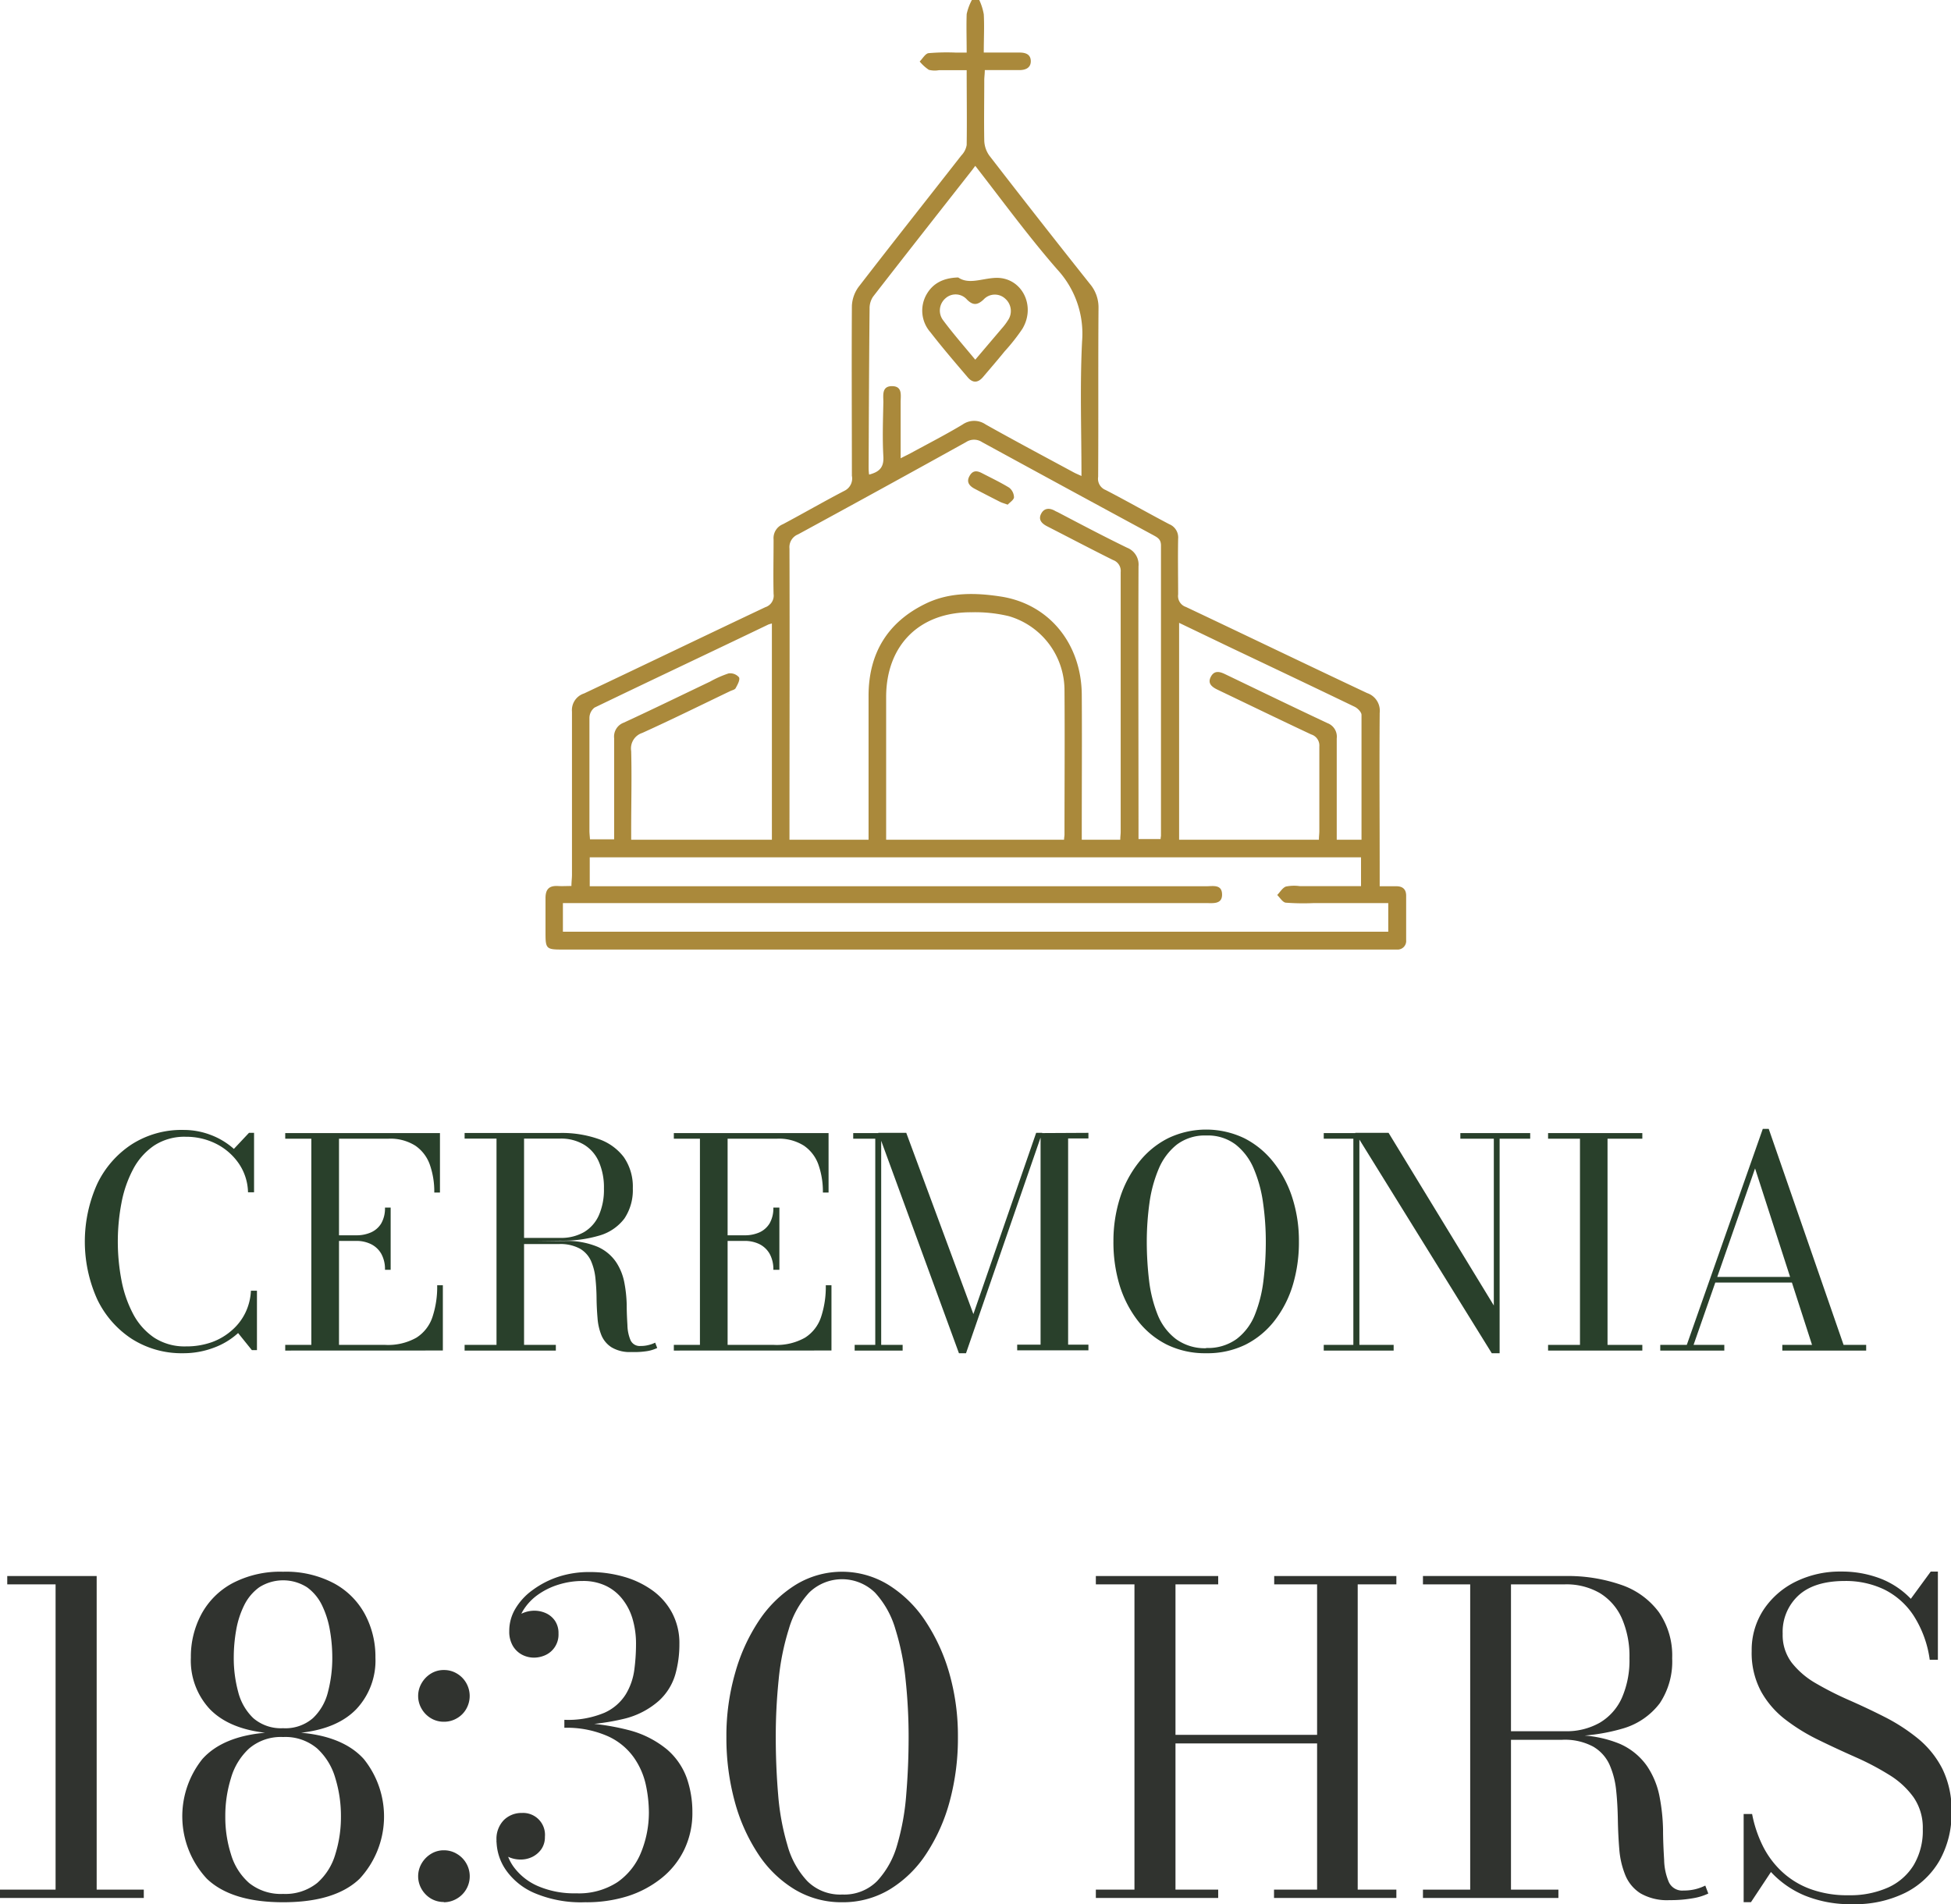 <svg xmlns="http://www.w3.org/2000/svg" viewBox="0 0 322.92 315.2"><defs><style>.cls-1{fill:#30332f;}.cls-2{fill:#aa893b;}.cls-3{fill:#29402b;}</style></defs><g id="Capa_2" data-name="Capa 2"><g id="Capa_1-2" data-name="Capa 1"><path class="cls-1" d="M0,314.17v-1.38H23.8v1.38Zm9.2-.39V262.26h-8v-1.38H16v52.9Z"></path><path class="cls-1" d="M46.86,314.88c-5.7,0-9.92-1.3-12.63-3.9a15.17,15.17,0,0,1-.73-19.81q3.34-3.72,10.38-4.35c-4-.46-7.08-1.76-9.17-3.93a11.78,11.78,0,0,1-3.12-8.51,14.89,14.89,0,0,1,1.72-7.14,12.65,12.65,0,0,1,5.13-5.15,17,17,0,0,1,8.42-1.92,16.94,16.94,0,0,1,8.42,1.92,12.62,12.62,0,0,1,5.14,5.15,14.89,14.89,0,0,1,1.72,7.14A11.74,11.74,0,0,1,59,282.89c-2.08,2.17-5.14,3.47-9.16,3.93q7,.63,10.37,4.35A15.16,15.16,0,0,1,59.51,311Q55.46,314.88,46.86,314.88Zm0-1.38a8.43,8.43,0,0,0,5.64-1.81,10.09,10.09,0,0,0,3-4.75,20.58,20.58,0,0,0,.93-6.27,21.32,21.32,0,0,0-.93-6.34,10.62,10.62,0,0,0-3-4.9,8.12,8.12,0,0,0-5.64-1.9,8.1,8.1,0,0,0-5.63,1.9,10.65,10.65,0,0,0-3,4.9,21,21,0,0,0-.94,6.34,20.28,20.28,0,0,0,.94,6.27,10.12,10.12,0,0,0,3,4.75A8.4,8.4,0,0,0,46.86,313.5Zm0-27.43a6.93,6.93,0,0,0,4.94-1.67,8.87,8.87,0,0,0,2.49-4.35,22.24,22.24,0,0,0,.71-5.67,26.27,26.27,0,0,0-.39-4.49,15.31,15.31,0,0,0-1.3-4.14,7.91,7.91,0,0,0-2.48-3,7.36,7.36,0,0,0-7.93,0,8.05,8.05,0,0,0-2.5,3,15,15,0,0,0-1.32,4.14,26.27,26.27,0,0,0-.39,4.49,21.39,21.39,0,0,0,.73,5.67,9.12,9.12,0,0,0,2.5,4.35A7,7,0,0,0,46.86,286.07Z"></path><path class="cls-1" d="M73.47,285a4.09,4.09,0,0,1-2.13-.57,4.32,4.32,0,0,1-1.54-1.55,4.19,4.19,0,0,1,0-4.29,4.46,4.46,0,0,1,1.54-1.57,4,4,0,0,1,2.13-.58,4.08,4.08,0,0,1,2.15.58,4.24,4.24,0,0,1,1.55,1.57,4.32,4.32,0,0,1,0,4.29,4.12,4.12,0,0,1-1.55,1.55A4.17,4.17,0,0,1,73.47,285Zm0,29.84a4.18,4.18,0,0,1-2.13-.56,4.4,4.4,0,0,1-1.54-1.55,4.21,4.21,0,0,1,0-4.3,4.51,4.51,0,0,1,1.54-1.56,4,4,0,0,1,2.13-.59,4.09,4.09,0,0,1,2.15.59,4.29,4.29,0,0,1,1.55,1.56,4.28,4.28,0,0,1-1.55,5.85A4.26,4.26,0,0,1,73.47,314.88Z"></path><path class="cls-1" d="M96.82,314.88a19.72,19.72,0,0,1-8.28-1.49,11.1,11.1,0,0,1-4.8-3.84,8.69,8.69,0,0,1-1.56-4.9,4.46,4.46,0,0,1,1.21-3.37,4.16,4.16,0,0,1,3-1.18,3.62,3.62,0,0,1,3.8,3.95,3.48,3.48,0,0,1-.56,2,4,4,0,0,1-1.48,1.3,4.36,4.36,0,0,1-2,.46,4.72,4.72,0,0,1-1.94-.41,4,4,0,0,1-1.47-1.12,2.49,2.49,0,0,1-.57-1.6H83.6A7.43,7.43,0,0,0,85,309a9.82,9.82,0,0,0,4,3.19,15.15,15.15,0,0,0,6.35,1.21,11.69,11.69,0,0,0,6.87-1.86,11,11,0,0,0,3.89-4.92A17.49,17.49,0,0,0,107.4,300a22.22,22.22,0,0,0-.51-4.58,12.49,12.49,0,0,0-2-4.53,10.63,10.63,0,0,0-4.23-3.47A16.74,16.74,0,0,0,93.41,286v-.85A39.27,39.27,0,0,1,104,286.37a16.33,16.33,0,0,1,6.44,3.25,11.3,11.3,0,0,1,3.24,4.73,17.1,17.1,0,0,1,.92,5.61,14,14,0,0,1-1.35,6.22,13.56,13.56,0,0,1-3.76,4.71,17.39,17.39,0,0,1-5.65,3A22.87,22.87,0,0,1,96.82,314.88Zm-3.41-29.34v-.86a15.5,15.5,0,0,0,6.64-1.17,8,8,0,0,0,3.53-3.06,10.47,10.47,0,0,0,1.41-4.06,32.57,32.57,0,0,0,.28-4.21,14.47,14.47,0,0,0-.58-4.23,9.62,9.62,0,0,0-1.73-3.32,7.63,7.63,0,0,0-2.77-2.17,8.69,8.69,0,0,0-3.73-.76,13.28,13.28,0,0,0-4,.6A11.89,11.89,0,0,0,89,264a8.92,8.92,0,0,0-2.44,2.62,6.34,6.34,0,0,0-.9,3.32H84.35a2.65,2.65,0,0,1,.64-1.81A3.9,3.9,0,0,1,86.57,267a4.88,4.88,0,0,1,1.83-.38,4.65,4.65,0,0,1,2,.43,3.65,3.65,0,0,1,1.47,1.26,3.61,3.61,0,0,1,.57,2.08,3.74,3.74,0,0,1-.64,2.29A3.71,3.71,0,0,1,90.21,274a4.65,4.65,0,0,1-1.81.39,4.27,4.27,0,0,1-2-.49,3.88,3.88,0,0,1-1.53-1.48,4.65,4.65,0,0,1-.58-2.43,7.14,7.14,0,0,1,1-3.68,10.27,10.27,0,0,1,2.87-3.11A15.12,15.12,0,0,1,92.43,261a16.4,16.4,0,0,1,5.1-.78,20.47,20.47,0,0,1,5.66.76,15.23,15.23,0,0,1,4.77,2.26,10.88,10.88,0,0,1,3.28,3.73,10.7,10.7,0,0,1,1.21,5.19,18.24,18.24,0,0,1-.69,5.06,9.52,9.52,0,0,1-2.67,4.28,13.44,13.44,0,0,1-5.75,3A37.79,37.79,0,0,1,93.41,285.54Z"></path><path class="cls-1" d="M139.42,314.88a15,15,0,0,1-7.87-2.11,19,19,0,0,1-6.06-5.88,29.81,29.81,0,0,1-3.89-8.72,40,40,0,0,1-1.37-10.64,37.71,37.71,0,0,1,1.46-10.65,30.31,30.31,0,0,1,4-8.72,20,20,0,0,1,6.09-5.88,14.69,14.69,0,0,1,15.17,0,20,20,0,0,1,6.1,5.88,30.85,30.85,0,0,1,4.05,8.72,37.71,37.71,0,0,1,1.45,10.65,40,40,0,0,1-1.36,10.64,29.82,29.82,0,0,1-3.9,8.72,19.12,19.12,0,0,1-6.05,5.88A15,15,0,0,1,139.42,314.88Zm0-1.28a7.66,7.66,0,0,0,5.75-2.22,14.55,14.55,0,0,0,3.33-6A40.43,40.43,0,0,0,150,297q.39-4.65.39-9.48a89.55,89.55,0,0,0-.5-9.49,42.27,42.27,0,0,0-1.7-8.4,15.17,15.17,0,0,0-3.36-6,7.81,7.81,0,0,0-10.91,0,15,15,0,0,0-3.35,6,40.91,40.91,0,0,0-1.69,8.4,92.33,92.33,0,0,0-.48,9.49q0,4.83.39,9.48a40.45,40.45,0,0,0,1.53,8.4,14.1,14.1,0,0,0,3.32,6A7.7,7.7,0,0,0,139.42,313.6Z"></path><path class="cls-1" d="M231.12,260.88v1.38h-6.4v50.53h6.4v1.38H210.87v-1.38H218v-24.2H194.56v24.2h7.07v1.38H181.38v-1.38h6.39V262.26h-6.39v-1.38h20.25v1.38h-7.07v24.91H218V262.26h-7.1v-1.38Z"></path><path class="cls-1" d="M248.31,287.38v-.81H259a11.14,11.14,0,0,0,5.79-1.41,9.09,9.09,0,0,0,3.65-4.1,15.46,15.46,0,0,0,1.26-6.57,15.68,15.68,0,0,0-1.26-6.61,9.29,9.29,0,0,0-3.65-4.18,11,11,0,0,0-5.79-1.44H235.52v-1.38H259a27.05,27.05,0,0,1,9.36,1.47,12.94,12.94,0,0,1,6.2,4.5,12.61,12.61,0,0,1,2.21,7.64,12.45,12.45,0,0,1-2.06,7.46,11.74,11.74,0,0,1-6,4.14,31.51,31.51,0,0,1-9.68,1.29Zm-12.79,26.79v-1.38h22.42v1.38Zm7.82-.74V261.84h6.75v51.59Zm33,1.1a8.84,8.84,0,0,1-4.81-1.12,6.45,6.45,0,0,1-2.51-3,14.3,14.3,0,0,1-1-4.27c-.13-1.57-.21-3.2-.24-4.88s-.11-3.31-.28-4.89a14,14,0,0,0-1.1-4.26,6.61,6.61,0,0,0-2.72-3,9.91,9.91,0,0,0-5.13-1.12H248.31v-.74H260a19.25,19.25,0,0,1,8.08,1.4,10.75,10.75,0,0,1,4.53,3.69,13.63,13.63,0,0,1,2.06,5,32,32,0,0,1,.59,5.49c0,1.84.09,3.52.18,5.05a9.83,9.83,0,0,0,.78,3.67,2.44,2.44,0,0,0,2.43,1.39,8.06,8.06,0,0,0,2-.23,8.33,8.33,0,0,0,1.6-.59l.5,1.32a9.68,9.68,0,0,1-2.56.78A21.27,21.27,0,0,1,276.38,314.53Z"></path><path class="cls-1" d="M306.62,315.2a20,20,0,0,1-7.93-1.44,16,16,0,0,1-5.57-3.89l-3.31,5H288.6v-14.6H290a20.59,20.59,0,0,0,1.81,5.37,14.88,14.88,0,0,0,3.22,4.26,13.89,13.89,0,0,0,4.69,2.82,17.77,17.77,0,0,0,6.27,1,15.41,15.41,0,0,0,6.52-1.28,9.57,9.57,0,0,0,4.24-3.72,11.11,11.11,0,0,0,1.5-5.95,8.85,8.85,0,0,0-1.53-5.27,13.85,13.85,0,0,0-4.07-3.73,44,44,0,0,0-5.56-2.92c-2-.89-4-1.81-6-2.79a31.66,31.66,0,0,1-5.54-3.39,15.13,15.13,0,0,1-4.07-4.69,13.49,13.49,0,0,1-1.55-6.7,12.1,12.1,0,0,1,2-6.87,13.52,13.52,0,0,1,5.33-4.62,16.54,16.54,0,0,1,7.43-1.65,17.91,17.91,0,0,1,6.45,1.12,13.94,13.94,0,0,1,5.13,3.39l3.3-4.51h1.18v14.6h-1.35a18,18,0,0,0-2.69-7.34,12.39,12.39,0,0,0-4.86-4.3,14.78,14.78,0,0,0-6.49-1.4c-3.38,0-5.95.8-7.69,2.4a8.2,8.2,0,0,0-2.61,6.34,7.58,7.58,0,0,0,1.51,4.8,13.79,13.79,0,0,0,4,3.41,53.57,53.57,0,0,0,5.47,2.77c2,.88,4,1.82,6,2.84a30.66,30.66,0,0,1,5.47,3.57,15.68,15.68,0,0,1,4,5,15.48,15.48,0,0,1,1.5,7.12,15.83,15.83,0,0,1-2,8.05,13.55,13.55,0,0,1-5.65,5.31A18.79,18.79,0,0,1,306.62,315.2Z"></path><path class="cls-2" d="M162.08,0a9.3,9.3,0,0,1,.75,2.37c.11,2,0,4.07,0,6.33h5.92c.94,0,1.82.25,1.86,1.37s-.82,1.53-1.85,1.53H163c0,.62-.09,1.16-.09,1.69,0,3.33-.06,6.65,0,10a4.51,4.51,0,0,0,.85,2.48Q172,36.44,180.4,47a6,6,0,0,1,1.42,4c-.07,9.31,0,18.62-.06,27.93A2,2,0,0,0,183,81.11c3.54,1.83,7,3.81,10.53,5.66A2.37,2.37,0,0,1,195,89.18c-.06,3.07,0,6.14,0,9.21a1.91,1.91,0,0,0,1.29,2.08c10,4.73,20,9.55,30,14.26a3.08,3.08,0,0,1,2.07,3.27c-.07,8.9,0,17.8,0,26.7v2c1,0,1.89,0,2.74,0,1.06,0,1.64.49,1.64,1.57,0,2.46,0,4.91,0,7.37a1.42,1.42,0,0,1-1.53,1.54c-.41,0-.82,0-1.23,0h-137c-2.54,0-2.69-.16-2.69-2.69,0-1.95,0-3.89,0-5.83,0-1.47.61-2.06,2-2,.7.05,1.41,0,2.29,0,0-.69.09-1.28.09-1.87,0-9,0-18,0-27a2.89,2.89,0,0,1,2-3c10-4.73,20-9.55,30-14.28a2,2,0,0,0,1.37-2.2c-.07-3,0-6,0-9a2.48,2.48,0,0,1,1.53-2.53c3.43-1.82,6.79-3.77,10.24-5.56A2.26,2.26,0,0,0,141,78.75c0-9.36-.06-18.72,0-28.08a5.74,5.74,0,0,1,1.11-3.18c5.62-7.29,11.34-14.5,17-21.75A3.26,3.26,0,0,0,160,24c.06-4,0-8.08,0-12.38H155.4a4,4,0,0,1-1.66-.06,7,7,0,0,1-1.52-1.38c.49-.48.93-1.31,1.47-1.38a35.1,35.1,0,0,1,4.59-.09H160c0-2.22-.07-4.3,0-6.38A8.9,8.9,0,0,1,160.86,0ZM143.76,139v-1.87c0-7.32,0-14.63,0-21.94,0-7.05,3.16-12.26,9.56-15.32,3.95-1.88,8.22-1.76,12.36-1.12,8,1.25,13.31,7.83,13.37,16.25.05,7.41,0,14.83,0,22.24V139h6.37c0-.5.07-.9.07-1.3q0-21.48,0-43a1.91,1.91,0,0,0-1.27-2c-3.65-1.82-7.27-3.72-10.9-5.58-.86-.44-1.51-1.07-1-2.07s1.44-1,2.35-.46c.14.08.28.13.42.2,3.81,2,7.6,4,11.45,5.87a3,3,0,0,1,1.9,3.09c-.05,14.47,0,28.94,0,43.41v1.73h3.66c0-.28.06-.43.06-.58q0-24,0-48c0-1-.5-1.3-1.21-1.69q-14.22-7.69-28.41-15.44a2.39,2.39,0,0,0-2.64,0q-13.86,7.69-27.8,15.27a2.28,2.28,0,0,0-1.43,2.35c.05,15.49,0,31,0,46.49V139ZM97.61,146.7H199.69c1.07,0,2.54-.35,2.58,1.33s-1.48,1.46-2.6,1.46H93.17v4.74H229.78v-4.74H217.41a39.13,39.13,0,0,1-4.6-.07c-.51-.06-.95-.82-1.41-1.27.47-.48.87-1.19,1.44-1.4a6.92,6.92,0,0,1,2.28-.07h10.15v-4.77H97.61ZM176.12,139c0-.35.07-.6.07-.85,0-8,.06-16,0-23.93A12.79,12.79,0,0,0,167,102a23.76,23.76,0,0,0-6.2-.65c-8.61-.06-14.11,5.45-14.13,14q0,11,0,21.94V139ZM161.42,27.45l-.48.65c-5.49,7-11,14-16.43,21a3.42,3.42,0,0,0-.58,2c-.09,8.69-.12,17.39-.16,26.08,0,.43,0,.87.08,1.38,1.67-.43,2.47-1.17,2.36-3-.17-3-.06-6,0-9,0-1.13-.3-2.66,1.46-2.64s1.39,1.57,1.4,2.68c0,3,0,6,0,9.26.67-.35,1.12-.56,1.56-.79,2.91-1.59,5.87-3.1,8.71-4.81a3.34,3.34,0,0,1,3.8,0c4.81,2.7,9.68,5.29,14.53,7.91.38.21.79.37,1.33.62,0-7.56-.27-14.93.1-22.27A15.67,15.67,0,0,0,175,44.61C170.27,39.19,166,33.34,161.42,27.45ZM225.35,139c0-7,0-13.82,0-20.66,0-.46-.63-1.1-1.12-1.34-6.9-3.33-13.82-6.61-20.74-9.9l-8.33-4V139h23.14c0-.53.07-1,.07-1.43,0-4.66,0-9.31,0-14a1.92,1.92,0,0,0-1.35-2c-5.18-2.43-10.33-4.93-15.49-7.4-.89-.43-1.69-1-1.14-2.1s1.42-.94,2.35-.49c5.66,2.72,11.31,5.46,17,8.13a2.39,2.39,0,0,1,1.51,2.53c0,5,0,10,0,15V139ZM127.76,103.2c-.33.1-.47.13-.61.19C117.56,108,108,112.5,98.4,117.13a2.2,2.2,0,0,0-.84,1.67c0,6.24,0,12.48,0,18.72,0,.44.06.89.09,1.41h4v-1.72c0-5,0-10,0-15a2.46,2.46,0,0,1,1.62-2.6c4.78-2.21,9.51-4.52,14.25-6.78a17.74,17.74,0,0,1,3.07-1.36,1.93,1.93,0,0,1,1.73.65c.2.42-.25,1.23-.56,1.79-.13.26-.6.34-.92.5-4.84,2.32-9.65,4.7-14.53,6.91a2.7,2.7,0,0,0-1.84,3c.11,4.34,0,8.69,0,13V139h23.29Z"></path><path class="cls-2" d="M166.79,83.54c-.57-.21-.92-.3-1.23-.45-1.42-.72-2.82-1.44-4.23-2.18-.85-.45-1.43-1.09-.87-2.1s1.27-.91,2.11-.47c1.5.78,3,1.49,4.46,2.38a2.09,2.09,0,0,1,.8,1.6C167.8,82.76,167.13,83.16,166.79,83.54Z"></path><path class="cls-2" d="M158.6,45.93c1.73,1.2,3.89.18,6.09.07,4.34-.23,6.86,4.54,4.53,8.43a32.35,32.35,0,0,1-2.93,3.72c-1.16,1.43-2.36,2.82-3.55,4.22-.83,1-1.71,1.1-2.57.08C158.08,60,156,57.58,154,55a5.41,5.41,0,0,1-.69-6.18C154.31,47,156,46,158.6,45.93Zm2.82,13.61,4.47-5.26a9.16,9.16,0,0,0,.92-1.23,2.71,2.71,0,0,0-.43-3.61,2.53,2.53,0,0,0-3.59.15c-1,.93-1.74,1-2.74,0a2.5,2.5,0,0,0-3.57-.2,2.66,2.66,0,0,0-.38,3.62C157.75,55.23,159.56,57.29,161.42,59.54Z"></path><path class="cls-3" d="M30.34,224a15.36,15.36,0,0,1-8.55-2.39,16.09,16.09,0,0,1-5.71-6.56,23.28,23.28,0,0,1,0-19.06,16.09,16.09,0,0,1,5.71-6.56,15.28,15.28,0,0,1,8.55-2.39,12.52,12.52,0,0,1,4.55.83,12.13,12.13,0,0,1,3.82,2.31l2.5-2.66h.84v9.84h-1a8.77,8.77,0,0,0-1.6-4.87,10,10,0,0,0-3.76-3.2,11,11,0,0,0-4.91-1.12,9.16,9.16,0,0,0-5.28,1.46,10.83,10.83,0,0,0-3.48,3.94,19.53,19.53,0,0,0-1.92,5.58,34.11,34.11,0,0,0,0,12.74,19.75,19.75,0,0,0,1.92,5.58,10.83,10.83,0,0,0,3.48,3.94,9.24,9.24,0,0,0,5.28,1.46,12.53,12.53,0,0,0,4.31-.71,10.29,10.29,0,0,0,3.34-2,9.07,9.07,0,0,0,2.21-2.92,9.31,9.31,0,0,0,.89-3.59h1v9.84h-.84l-2.28-2.83a12.13,12.13,0,0,1-4,2.42A14.22,14.22,0,0,1,30.34,224Z"></path><path class="cls-3" d="M47.21,223.56v-.94h4.32V188.49H47.21v-.93H72.82v9.84h-.94a13.4,13.4,0,0,0-.73-4.59,6.37,6.37,0,0,0-2.4-3.16,7.72,7.72,0,0,0-4.48-1.16H56.11v34.13h7.66a9.52,9.52,0,0,0,5.16-1.2A6.44,6.44,0,0,0,71.58,218a15.78,15.78,0,0,0,.78-5.25h.94v10.8Zm16.51-13.37a5.21,5.21,0,0,0-.62-2.66,4,4,0,0,0-1.7-1.59,5.43,5.43,0,0,0-2.43-.53H55v-.93h4A5.86,5.86,0,0,0,61.4,204a3.78,3.78,0,0,0,1.7-1.49,5,5,0,0,0,.62-2.62h.94v10.3Z"></path><path class="cls-3" d="M85.54,205.46v-.55h7.2a7.6,7.6,0,0,0,3.91-.95,6.12,6.12,0,0,0,2.46-2.77,10.44,10.44,0,0,0,.85-4.44,10.56,10.56,0,0,0-.85-4.46,6.19,6.19,0,0,0-2.46-2.82,7.42,7.42,0,0,0-3.91-1H76.9v-.93H92.74a18.35,18.35,0,0,1,6.32,1,8.82,8.82,0,0,1,4.19,3,8.54,8.54,0,0,1,1.49,5.16,8.45,8.45,0,0,1-1.39,5,7.93,7.93,0,0,1-4.07,2.8,21.4,21.4,0,0,1-6.54.87Zm-8.64,18.1v-.94H92v.94Zm5.28-.51V188.21h4.56v34.84Zm22.32.75a5.87,5.87,0,0,1-3.25-.76,4.35,4.35,0,0,1-1.7-2,9.36,9.36,0,0,1-.65-2.88c-.09-1.06-.15-2.16-.16-3.3s-.08-2.23-.19-3.3a9.52,9.52,0,0,0-.75-2.88,4.5,4.5,0,0,0-1.83-2,6.8,6.8,0,0,0-3.47-.75h-7v-.51h7.92a13.12,13.12,0,0,1,5.46.95,7.2,7.2,0,0,1,3.06,2.5,9.18,9.18,0,0,1,1.39,3.39,22.16,22.16,0,0,1,.4,3.71c0,1.24.06,2.38.12,3.41a6.7,6.7,0,0,0,.52,2.48,1.66,1.66,0,0,0,1.65.94,5.08,5.08,0,0,0,1.34-.16,5.27,5.27,0,0,0,1.08-.39l.34.88a6,6,0,0,1-1.73.53A13.6,13.6,0,0,1,104.5,223.8Z"></path><path class="cls-3" d="M111.53,223.56v-.94h4.32V188.49h-4.32v-.93h25.61v9.84h-.94a13.4,13.4,0,0,0-.73-4.59,6.37,6.37,0,0,0-2.4-3.16,7.72,7.72,0,0,0-4.48-1.16h-8.16v34.13h7.66a9.52,9.52,0,0,0,5.16-1.2A6.44,6.44,0,0,0,135.9,218a15.78,15.78,0,0,0,.78-5.25h.94v10.8ZM128,210.19a5.21,5.21,0,0,0-.62-2.66,4,4,0,0,0-1.69-1.59,5.5,5.5,0,0,0-2.44-.53h-4v-.93h4a5.94,5.94,0,0,0,2.44-.48,3.81,3.81,0,0,0,1.69-1.49,5,5,0,0,0,.62-2.62H129v10.3Z"></path><path class="cls-3" d="M145.85,187.56v35.06h3.55v.94h-7.94v-.94h3.41V188.49h-3.65v-.93ZM158.72,224l-13.35-36.48H150l11.11,30,10.39-30h1L159.89,224Zm21.43-36.48v.93h-3.36v34.13h3.36v.94H168.36v-.94h3.87V187.56Z"></path><path class="cls-3" d="M199.64,224a14.35,14.35,0,0,1-6.52-1.43,14,14,0,0,1-4.83-4,18.51,18.51,0,0,1-3-5.89,24.6,24.6,0,0,1-1-7.19,23.59,23.59,0,0,1,1.08-7.19,18.42,18.42,0,0,1,3.11-5.89,14.4,14.4,0,0,1,4.86-4,14.61,14.61,0,0,1,12.61,0,14.47,14.47,0,0,1,4.85,4,18.42,18.42,0,0,1,3.11,5.89,23.28,23.28,0,0,1,1.08,7.19,24.6,24.6,0,0,1-1,7.19,18.11,18.11,0,0,1-3,5.89,14.1,14.1,0,0,1-4.82,4A14.31,14.31,0,0,1,199.64,224Zm0-.87a8.07,8.07,0,0,0,5.06-1.5,9.44,9.44,0,0,0,3-4,22.21,22.21,0,0,0,1.42-5.67,52.16,52.16,0,0,0,.39-6.41,45.2,45.2,0,0,0-.45-6.41,22.17,22.17,0,0,0-1.54-5.68,10,10,0,0,0-3-4,7.61,7.61,0,0,0-4.85-1.5,7.7,7.7,0,0,0-4.88,1.5,10.1,10.1,0,0,0-3,4,22.17,22.17,0,0,0-1.54,5.68,46.73,46.73,0,0,0-.44,6.41,54.22,54.22,0,0,0,.38,6.41,22.21,22.21,0,0,0,1.42,5.67,9.46,9.46,0,0,0,3,4A8.09,8.09,0,0,0,199.64,223.17Z"></path><path class="cls-3" d="M225,187.56v35.06h5.67v.94H219.1v-.94H224V188.49H219.1v-.93Zm28.27,0v.93h-5.06V224h-1.3l-22.6-36.48h5.52l17.42,28.58V188.49h-5.54v-.93Z"></path><path class="cls-3" d="M256.23,223.56v-.94h5.28V188.49h-5.28v-.93h15.6v.93h-5.76v34.13h5.76v.94Z"></path><path class="cls-3" d="M292.75,186.86l12.39,35.76h3.74v.94H295v-.94h4.92l-9.43-29.21-10.18,29.21h5.09v.94H274.8v-.94h4.39l12.58-35.76Zm-9.07,25.44v-.93h15.55v.93Z"></path></g></g></svg>